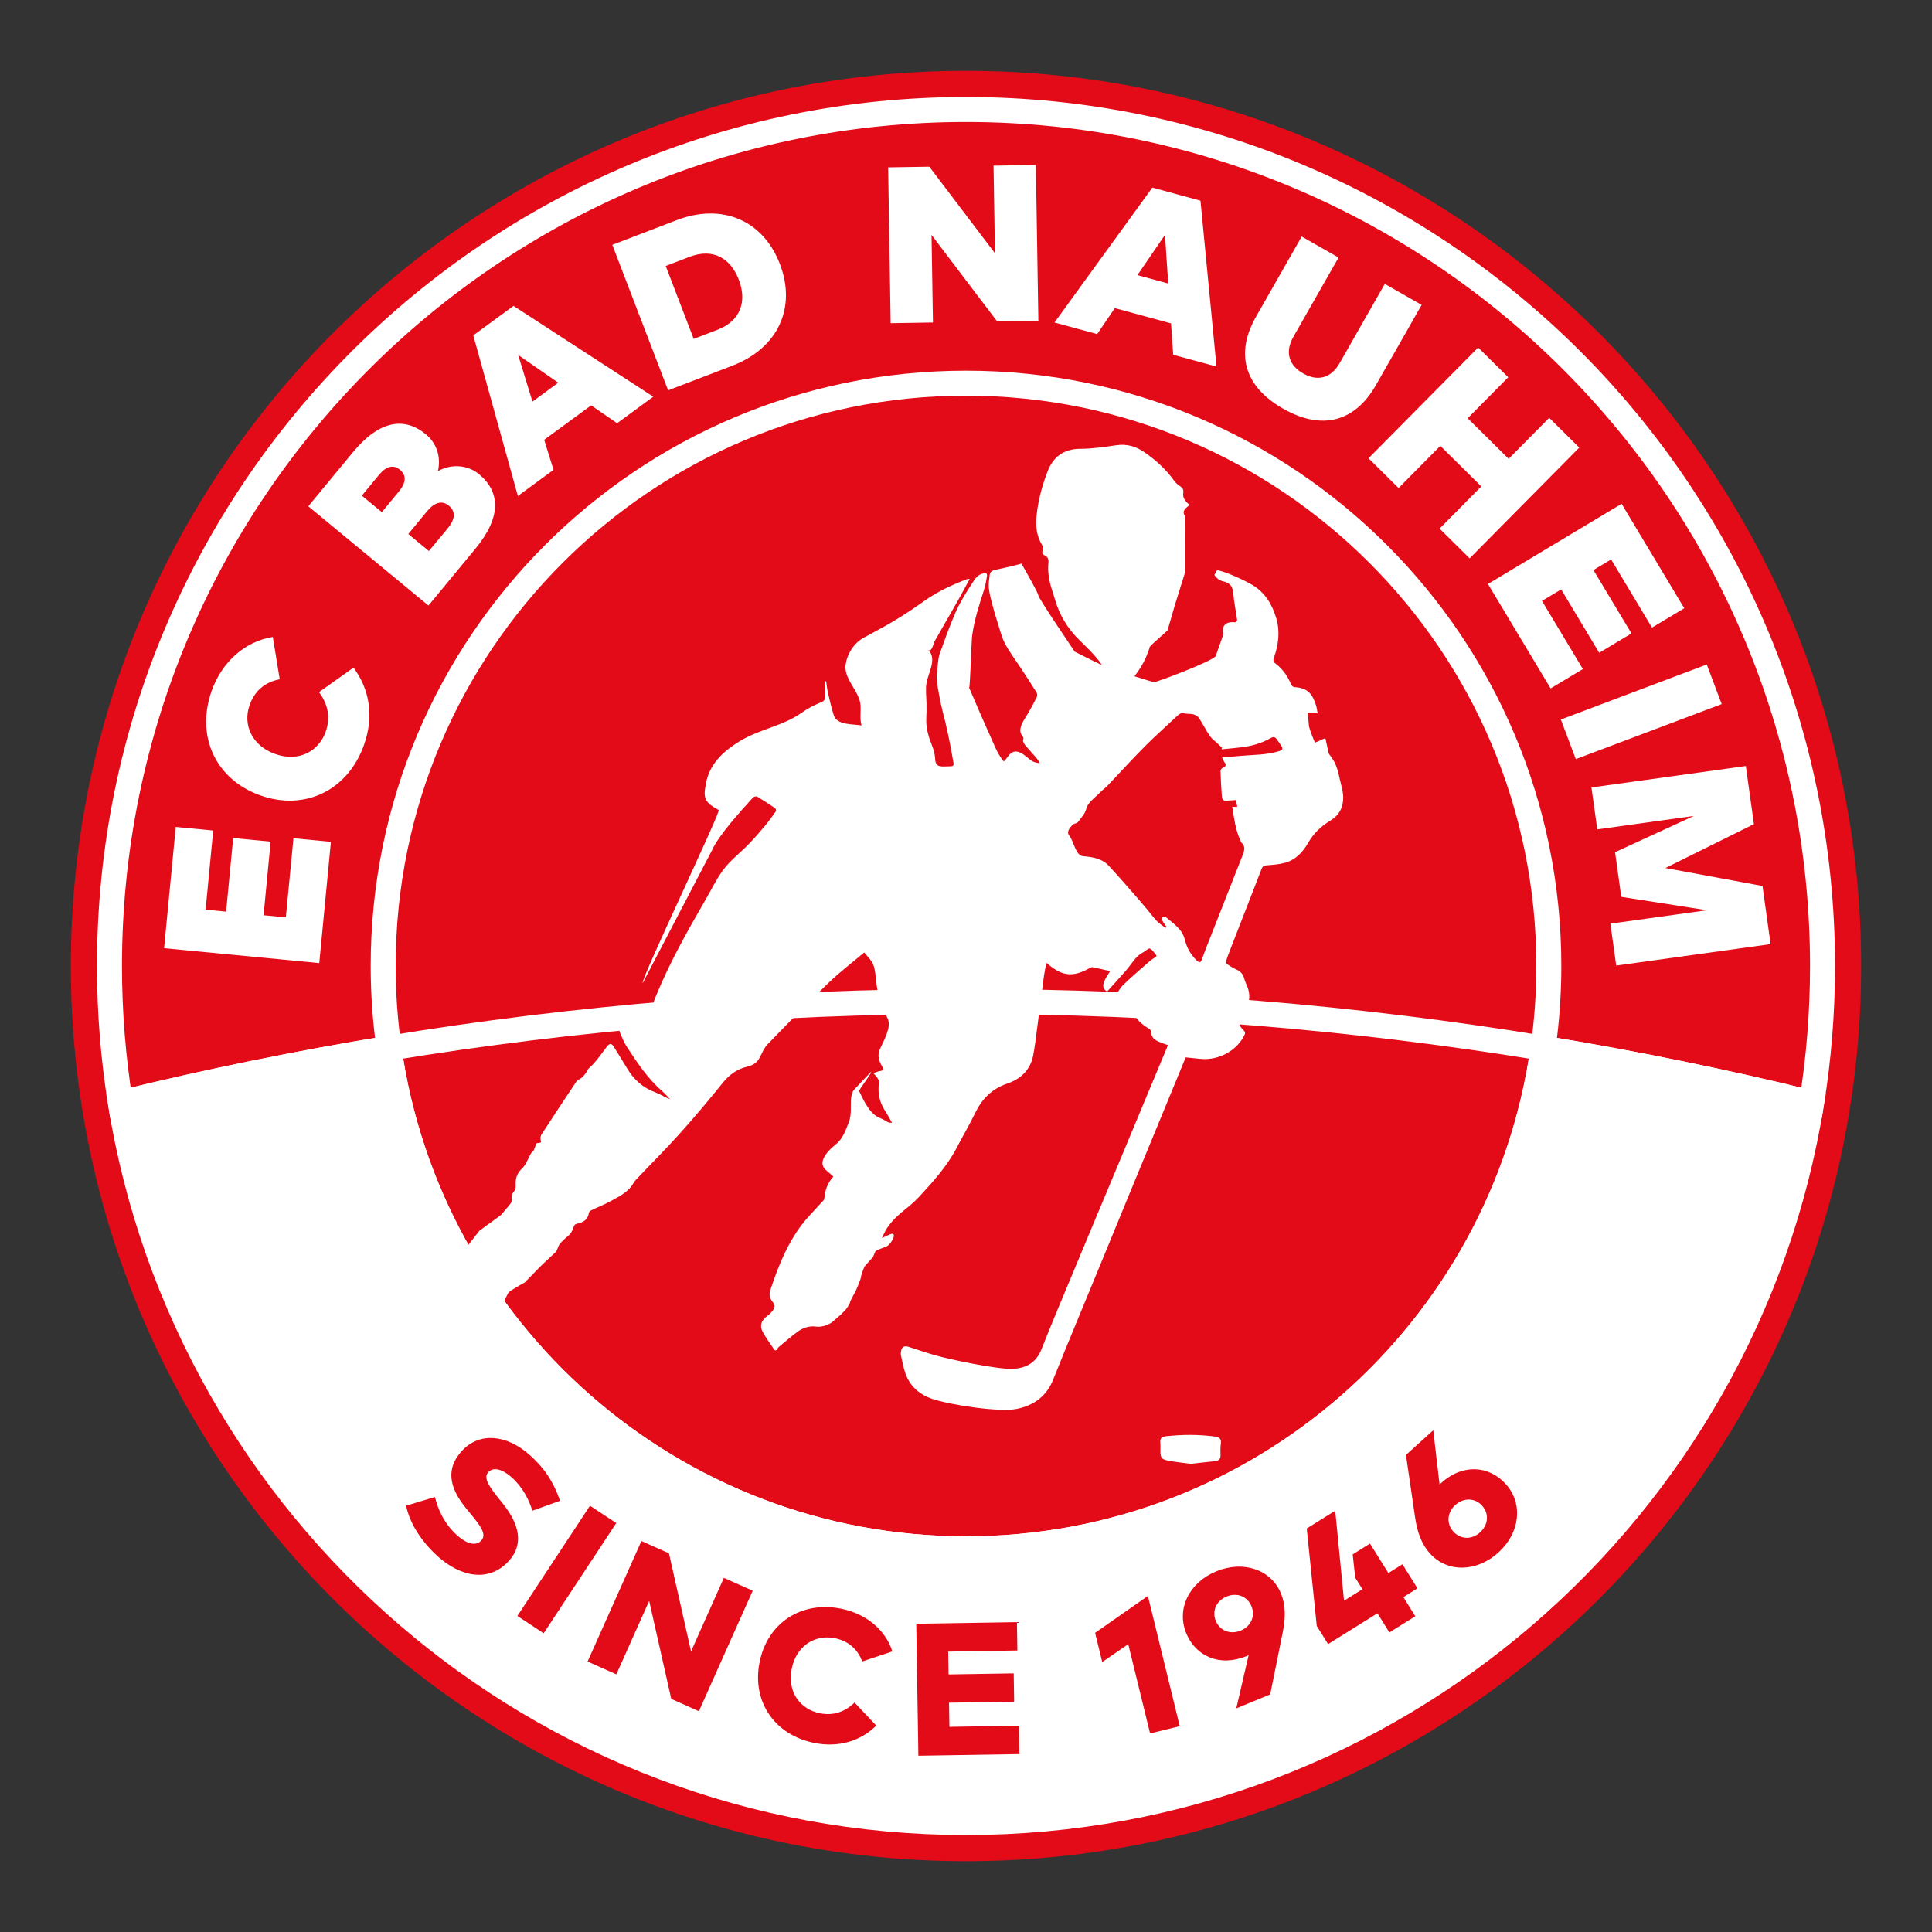 <?xml version="1.0" encoding="utf-8"?>
<!DOCTYPE svg PUBLIC "-//W3C//DTD SVG 1.1//EN" "http://www.w3.org/Graphics/SVG/1.1/DTD/svg11.dtd">
<svg xmlns="http://www.w3.org/2000/svg" xmlns:xlink="http://www.w3.org/1999/xlink" version="1.1" id="Layer_1" x="0px" y="0px" width="65" height="65" viewBox="0 0 850.39 850.39" enable-background="new 0 0 850.39 850.39" xml:space="preserve">
<rect x="0" y="0" width="850.39" height="850.39" fill="#333333" stroke="none"/>
<g>
	<defs>
		<rect id="SVGID_1_" width="850.39" height="850.39"/>
	</defs>
	<clipPath id="SVGID_2_">
		<use xlink:href="#SVGID_1_" overflow="visible"/>
	</clipPath>
	<path clip-path="url(#SVGID_2_)" fill="#E30B17" d="M819.211,425.196c0,217.607-176.407,394.016-394.017,394.016   c-217.608,0-394.016-176.408-394.016-394.016c0-217.608,176.407-394.017,394.016-394.017   C642.804,31.179,819.211,207.588,819.211,425.196"/>
	<path clip-path="url(#SVGID_2_)" fill="none" stroke="#FFFFFF" stroke-width="11" stroke-miterlimit="10" d="M168.661,425.198   c0-141.682,114.855-256.536,256.536-256.536c141.68,0,256.535,114.854,256.535,256.536c0,12.284-0.884,24.361-2.553,36.185   c39.938,6.544,79.365,14.604,118.221,24.122c3.156-19.637,4.805-39.779,4.805-60.307c0-208.216-168.793-377.009-377.01-377.009   c-208.214,0-377.007,168.793-377.007,377.009c0,20.527,1.648,40.668,4.805,60.305c38.855-9.518,78.283-17.577,118.22-24.12   C169.544,449.557,168.661,437.482,168.661,425.198z"/>
	<path clip-path="url(#SVGID_2_)" fill="#FFFFFF" d="M425.195,802.206c187.689,0,343.338-137.154,372.205-316.701   c-38.855-9.519-78.283-17.578-118.221-24.122c-17.585,124.543-124.588,220.351-253.983,220.351   c-129.396,0-236.398-95.809-253.983-220.352c-39.937,6.544-79.365,14.604-118.221,24.121   C81.859,665.05,237.508,802.206,425.195,802.206"/>
	<path clip-path="url(#SVGID_2_)" fill="none" stroke="#FFFFFF" stroke-width="11" stroke-miterlimit="10" d="M425.195,802.206   c187.689,0,343.338-137.154,372.205-316.701c-38.855-9.519-78.283-17.578-118.221-24.122   c-17.585,124.543-124.588,220.351-253.983,220.351c-129.396,0-236.398-95.809-253.983-220.352   c-39.937,6.544-79.365,14.604-118.221,24.121C81.859,665.05,237.508,802.206,425.195,802.206z"/>
	<path clip-path="url(#SVGID_2_)" fill="none" stroke="#FFFFFF" stroke-width="11" stroke-miterlimit="10" d="M171.213,461.381   C188.798,585.924,295.8,681.734,425.196,681.734c129.396,0,236.397-95.809,253.983-220.352   c-82.656-13.545-167.499-20.595-253.987-20.595C338.707,440.788,253.867,447.837,171.213,461.381z"/>
</g>
<g>
	<defs>
		<rect id="SVGID_3_" width="850.39" height="850.39"/>
	</defs>
	<clipPath id="SVGID_4_">
		<use xlink:href="#SVGID_3_" overflow="visible"/>
	</clipPath>
	<path clip-path="url(#SVGID_4_)" fill="#E30B17" d="M234.329,664.956c-1.44-4.621-4.082-10.201-9.162-14.729   c-3.934-3.509-8.002-4.745-10.295-2.174c-2.43,2.726,1.11,7.049,5.165,12.166l1.521,1.912c7.127,8.969,8.916,17.625,2.591,24.719   c-9.197,10.313-21.925,6.693-31.218-1.593c-7.217-6.435-12.595-14.621-14.165-22.526l12.686-3.813   c1.298,5.216,3.838,11.596,9.94,17.036c3.903,3.481,8.064,4.8,10.467,2.104c2.32-2.602,0.072-5.941-4.824-11.862l-1.864-2.274   c-7.678-9.348-8.92-17.684-1.805-25.351c7.667-8.287,19.604-7.208,29.732,1.823c5.854,5.22,10.079,10.71,13.414,20.189   L234.329,664.956z"/>
	
		<rect x="242.871" y="661.966" transform="matrix(0.835 0.55 -0.55 0.835 420.963 -23.552)" clip-path="url(#SVGID_4_)" fill="#E30B17" width="13.861" height="58.1"/>
	<polygon clip-path="url(#SVGID_4_)" fill="#E30B17" points="307.623,753.219 295.461,747.788 285.74,704.635 271.289,736.991    258.634,731.339 282.325,678.296 294.449,683.711 304.17,726.865 318.622,694.507 331.314,700.176  "/>
	<path clip-path="url(#SVGID_4_)" fill="#E30B17" d="M392.808,726.884l-13.293,4.438c-1.996-5.438-6.135-9.063-12.034-10.249   c-8.99-1.808-17.019,3.604-18.982,13.367c-2.126,10.577,3.961,17.98,12.382,19.674c5.777,1.16,11.027-0.535,15.255-4.722   l9.559,10.133c-6.769,6.724-16.407,9.822-27.309,7.63c-17.574-3.533-27.511-18.313-24.043-35.561   c3.468-17.249,18.344-27.04,35.918-23.507C381.123,710.272,389.701,717.287,392.808,726.884"/>
	<polygon clip-path="url(#SVGID_4_)" fill="#E30B17" points="448.713,772.076 404.237,772.795 403.298,714.711 447.607,713.994    447.81,726.482 417.356,726.975 417.519,737.015 446.188,736.551 446.39,748.998 417.721,749.461 417.893,760.083 448.511,759.587     "/>
	<polygon clip-path="url(#SVGID_4_)" fill="#E30B17" points="519.278,759.794 506.218,762.989 496.605,723.682 485.161,731.566    482.017,718.706 505.262,702.468  "/>
	<path clip-path="url(#SVGID_4_)" fill="#E30B17" d="M549.586,728.585l-0.844,0.348c-12.012,4.942-22.495-0.032-26.586-9.972   c-4.453-10.821,1.273-22.423,13.208-27.334c11.858-4.88,24.105-0.855,28.479,9.774c2.085,5.066,2.079,10.723,0.748,17.193   l-5.494,27.212l-14.93,6.144L549.586,728.585z M550.853,707.018c-1.816-4.413-6.396-6.164-10.924-4.3   c-4.528,1.863-6.588,6.346-4.771,10.759c1.784,4.337,6.418,6.109,10.946,4.246C550.632,715.859,552.638,711.354,550.853,707.018"/>
	<polygon clip-path="url(#SVGID_4_)" fill="#E30B17" points="611.099,692.388 617.297,688.521 623.91,699.122 617.712,702.989    622.964,711.405 611.554,718.524 606.302,710.108 584.573,723.665 579.585,715.67 575.179,672.771 587.716,664.95 591.588,704.561    599.688,699.507 596.524,694.436 595.405,684.174 603.013,679.428  "/>
	<path clip-path="url(#SVGID_4_)" fill="#E30B17" d="M633.647,653.433c0.219-0.254,0.435-0.447,0.681-0.671   c9.638-8.712,21.188-7.57,28.396,0.405c7.849,8.684,6.346,21.568-3.23,30.223c-9.515,8.601-22.373,8.921-30.082,0.392   c-3.674-4.064-5.61-9.364-6.544-15.905l-4.02-27.475l12.008-10.854L633.647,653.433z M639.714,674.134   c3.201,3.541,8.104,3.642,11.737,0.357c3.664-3.313,4.088-8.228,0.888-11.769c-3.146-3.479-8.107-3.583-11.771-0.271   C636.935,665.737,636.569,670.655,639.714,674.134"/>
	<polygon clip-path="url(#SVGID_4_)" fill="#FFFFFF" points="145.652,370.546 140.527,423.915 72.232,417.356 77.356,363.988    93.845,365.571 90.501,400.401 99.525,401.269 102.635,368.877 119.124,370.46 116.014,402.853 125.819,403.793 129.164,368.963     "/>
	<path clip-path="url(#SVGID_4_)" fill="#FFFFFF" d="M120.083,280.371l3.042,18.615c-6.473,1.23-10.999,5.028-13.236,11.305   c-3.191,8.955,1.271,18.036,11.149,21.556c11.032,3.931,19.44-1.708,22.285-9.693c2.188-6.139,1.179-12.065-2.926-17.481   l15.195-10.816c6.968,9.35,9.172,21.268,4.615,34.054c-7.122,19.986-26.003,29.175-45.666,22.168   c-19.664-7.007-28.477-26.066-21.355-46.053C97.693,291.379,107.737,282.318,120.083,280.371"/>
	<path clip-path="url(#SVGID_4_)" fill="#FFFFFF" d="M155.292,199.121c11.733-14.206,22.763-15.71,32.132-7.971   c5.138,4.244,6.665,10.398,5.342,16.232c5.544-3.173,12.873-2.967,18.049,1.308c9.37,7.738,10.039,18.778-1.506,32.757   l-20.72,25.086l-52.893-43.686L155.292,199.121z M159.266,218.164l8.803,7.27l7.457-9.029c3.277-3.967,3.457-7.187,0.51-9.621   c-2.909-2.402-6.036-1.617-9.281,2.313L159.266,218.164z M179.705,235.045l9.067,7.489l8.245-9.905   c3.401-4.118,3.637-7.482,0.577-10.009c-2.985-2.466-6.281-1.629-9.683,2.489L179.705,235.045z"/>
	<path clip-path="url(#SVGID_4_)" fill="#FFFFFF" d="M287.538,174.615l-15.926,11.677l-11.412-7.857l-20.669,15.155l4.101,13.218   l-15.69,11.503l-19.621-70.685l17.705-12.982L287.538,174.615z M234.371,176.773l11.342-8.316l-17.647-12.218L234.371,176.773z"/>
	<path clip-path="url(#SVGID_4_)" fill="#FFFFFF" d="M343.276,116.206c7.405,19.305-0.891,37.076-20.928,44.762l-28.271,10.844   l-24.567-64.044l28.271-10.845C317.818,89.238,335.871,96.9,343.276,116.206 M293.018,117.064l12.318,32.114l10.431-4.001   c10.521-4.036,12.984-12.8,9.439-22.041c-3.597-9.378-11.236-14.109-21.758-10.072L293.018,117.064z"/>
	<polygon clip-path="url(#SVGID_4_)" fill="#FFFFFF" points="457.048,141.208 438.92,141.502 410.025,103.399 410.649,141.96    392.03,142.261 390.92,73.667 409.048,73.373 437.944,111.475 437.319,72.915 455.938,72.614  "/>
	<path clip-path="url(#SVGID_4_)" fill="#FFFFFF" d="M535.454,161.351l-19.057-5.184l-0.963-13.822l-24.731-6.727l-7.784,11.442   l-18.773-5.107l43.07-59.384l21.185,5.763L535.454,161.351z M500.644,121.104l13.571,3.692l-1.437-21.417L500.644,121.104z"/>
	<path clip-path="url(#SVGID_4_)" fill="#FFFFFF" d="M605.638,169.499c-9.243,16.22-23.765,20.127-40.878,10.374   c-17.114-9.753-21.154-24.238-11.911-40.458l20.113-35.292l16.22,9.243l-19.846,34.825c-3.906,6.853-2.004,12.619,4.255,16.186   c6.258,3.566,12.188,2.265,16.095-4.59l19.846-34.824l16.22,9.244L605.638,169.499z"/>
	<polygon clip-path="url(#SVGID_4_)" fill="#FFFFFF" points="646.002,184.103 664.039,201.959 681.894,183.921 695.126,197.02    646.868,245.769 633.637,232.67 652.009,214.111 633.972,196.255 615.6,214.815 602.368,201.716 650.625,152.968 663.857,166.066     "/>
	<polygon clip-path="url(#SVGID_4_)" fill="#FFFFFF" points="682.51,303.013 654.933,257.041 713.765,221.75 741.342,267.722    727.138,276.242 709.14,246.238 701.365,250.902 718.104,278.805 703.899,287.325 687.162,259.422 678.716,264.489    696.714,294.492  "/>
	
		<rect x="713.285" y="278.728" transform="matrix(0.353 0.936 -0.936 0.353 760.347 -473.548)" clip-path="url(#SVGID_4_)" fill="#FFFFFF" width="18.623" height="68.612"/>
	<polygon clip-path="url(#SVGID_4_)" fill="#FFFFFF" points="711.388,425.002 708.824,406.557 751.345,400.649 713.616,394.759    710.886,375.102 745.578,359.149 703.059,365.057 700.496,346.613 768.448,337.17 772.004,362.75 733.029,382.068 775.787,389.98    779.342,415.56  "/>
</g>
<g>
	<defs>
		<rect id="SVGID_5_" width="850.39" height="850.39"/>
	</defs>
	<clipPath id="SVGID_6_">
		<use xlink:href="#SVGID_5_" overflow="visible"/>
	</clipPath>
	<path clip-path="url(#SVGID_6_)" fill="#FFFFFF" d="M534.797,632.313c-7.18-0.965-14.365-0.934-21.561-0.139   c-1.764,0.191-2.737,0.938-2.526,2.779c0.151,1.332,0.037,2.688,0.062,4.035c0.044,2.554,0.558,3.377,3.261,3.895   c3.406,0.654,6.878,1.002,9.999,1.438c3.886-0.422,7.352-0.789,10.817-1.18c1.605-0.18,2.417-0.976,2.377-2.564   c-0.044-1.729-0.101-3.48,0.146-5.184C537.658,633.409,536.752,632.577,534.797,632.313"/>
	<path clip-path="url(#SVGID_6_)" fill="#FFFFFF" d="M589.478,341.901c-0.713-3.523-1.86-6.871-4.298-9.738   c-0.302-0.353-0.404-0.881-0.511-1.345c-0.43-1.856-0.823-3.719-1.302-5.909c-0.971,0.411-1.76,0.68-2.481,1.061   c-0.712,0.377-1.417,0.666-2.113,0.882c-1.334-3.112-2.561-6.294-2.669-7.705c-0.143-1.848-0.306-3.858-0.535-5.495   c1.396-0.107,2.866,0.022,4.395,0.349c-0.234-1.216-0.335-2.416-0.704-3.541c-1.411-4.296-3.093-7.734-9.597-8.018   c-0.472-0.021-1.116-0.665-1.326-1.151c-1.563-3.6-3.688-6.837-6.965-9.281c-1.089-0.811-0.939-1.611-0.605-2.583   c1.967-5.721,2.746-11.5,0.967-17.404c-1.825-6.054-4.928-11.349-10.813-14.745c-2.971-1.716-6.166-3.13-9.363-4.462   c-1.855-0.773-3.802-1.354-5.793-1.969c-0.434,0.767-0.84,1.506-1.215,2.211c0.804,1.392,2.166,2.418,3.779,2.814   c3.277,0.803,4.218,2.217,4.511,5.365c0.362,3.894,1.157,7.754,1.686,11.638c0.044,0.328-0.561,1.068-0.786,1.042   c-4.143-0.495-6.238,1.499-5.279,5.326l-3.36,9.56c-1.688,2.362-25.746,11.415-27.012,11.415c-0.595,0-4.549-1.218-8.748-2.549   c2.038-2.602,3.796-5.396,5.122-8.488c0.545-1.277,0.988-2.592,1.554-4.09c-1.155-0.054,8.784-7.912,7.981-7.96l3.045-10.499   l4.573-14.681l0.124-24.514c-1.88-2.659,0.271-3.744,1.924-5.224c-1.951-1.393-3.166-3.077-2.825-5.342   c0.22-1.456-0.418-2.268-1.655-3.039c-0.939-0.586-1.782-1.42-2.418-2.302c-3.575-4.965-8.069-9.093-13.216-12.592   c-3.576-2.431-7.507-3.649-12.109-2.975c-5.259,0.771-10.586,1.573-15.886,1.585c-7.486,0.017-12.032,3.734-14.359,9.72   c-2.302,5.924-4,12.007-4.777,18.257c-0.611,4.924-0.567,9.858,2.289,14.375c0.371,0.586,0.501,1.535,0.275,2.17   c-0.4,1.126-0.285,1.813,0.881,2.404c1.461,0.74,1.767,1.786,1.588,3.461c-0.267,2.486-0.003,5.082,0.477,7.558   c0.533,2.759,1.589,5.428,2.361,8.15c1.974,6.945,5.571,13.014,10.924,18.211c2.851,2.766,5.731,5.547,8.189,8.609   c0.594,0.739,1.126,1.497,1.598,2.273c-4.672-2.202-11.943-5.901-11.943-5.901s-16.039-23.617-16.039-24.798   c0-0.926-5.186-10.073-7.427-13.985c-0.101,0.035-0.199,0.086-0.3,0.114c-3.64,1.026-7.354,1.831-11.063,2.618   c-1.41,0.298-2.432,0.827-2.591,2.233c-0.207,1.869-0.588,3.771-0.409,5.619c0.228,2.379,0.854,4.736,1.458,7.07   c0.749,2.892,1.595,5.767,2.508,8.619c0.981,3.057,1.723,6.25,3.231,9.075c2.024,3.79,4.698,7.275,7.07,10.904   c2.28,3.488,4.563,6.975,6.762,10.508c0.307,0.491,0.392,1.343,0.148,1.851c-1.358,2.838-2.875,5.603-4.51,8.311   c-1.4,2.321-3.53,5.177-2.514,7.972c0.237,0.651,0.923,1.134,1.092,1.804c0.125,0.5-0.278,0.969-0.168,1.424   c0.408,1.669,2.101,3.036,3.17,4.37c1.305,1.629,3.556,3.576,4.142,5.493c-0.923-0.362-2.058-0.376-2.924-0.833   c-2.23-1.179-3.945-3.533-6.444-4.251c-3.399-0.978-4.56,2.431-6.389,4.22c-2.748-3.045-4.585-8.139-6.273-11.823   c-3.137-6.841-6.032-13.779-9.025-20.675c0.442,0.155,1.055-20.764,1.316-22.725c0.926-6.966,3.099-13.645,5.25-20.337   c0.628-1.958,0.963-4.01,1.295-6.039c0.178-1.095-0.258-1.472-1.656-1.171c-2.73,0.588-3.805,2.719-4.983,4.531   c-2.57,3.95-5.131,7.974-7.019,12.229c-2.788,6.282-5.034,12.777-7.375,19.225c-0.088,0.243-0.409,2.363-0.526,3.206l-0.58,6.318   c0.058,0.02,0.232,3.317,0.465,4.559c-0.001,0.045,1.169,6.867,2.029,10.101c2.022,7.593,3.559,15.29,4.872,23.014   c0.298,1.752-0.346,1.672-1.989,1.719c-3.52,0.1-5.879,0.56-6.056-3.29c-0.084-1.817-0.439-3.462-1.108-5.173   c-1.609-4.115-3.019-8.171-2.769-12.606c0.132-2.362,0.112-4.728,0.065-7.091c-0.058-2.851-0.455-5.905,0.052-8.72   c0.734-4.083,4.848-10.931,0.565-14.393c1.724,1.393,2.564-3.077,2.943-3.745c3.332-5.886,6.753-11.728,10.091-17.612   c1.789-3.153,3.471-6.36,5.396-9.9c-0.861,0.102-1.097,0.084-1.291,0.159c-6.616,2.55-12.985,5.49-18.717,9.58   c-4.17,2.974-8.452,5.831-12.856,8.495c-4.503,2.725-9.207,5.16-13.837,7.702c-4.322,2.373-7.255,7.143-7.916,11.731   c-0.646,4.477,2.433,8.277,4.499,12.057c1.078,1.973,1.949,4.007,2.073,6.243c0.16,2.877-0.414,5.713,0.429,8.549   c-3.857-0.636-10.778-0.027-12.219-4.463c-1.044-3.215-1.783-6.52-2.55-9.808c-0.391-1.684-0.553-3.414-0.86-5.384   c-0.205,0.394-0.369,0.567-0.375,0.744c-0.073,2.063-0.231,4.131-0.14,6.189c0.056,1.246-0.158,1.912-1.541,2.484   c-3.065,1.267-5.957,2.709-8.617,4.615c-8.195,5.871-18.846,7.351-27.409,12.62c-7.449,4.583-13.346,10.186-14.82,18.778   c-0.48,2.806-1.267,5.873,1.048,8.313c1.234,1.301,2.987,2.2,4.587,3.164c1.1,0.661-34.809,75.481-33.415,76.133l30.367-58.204   c2.959-6.814,13.138-17.866,18.169-23.441c0.339-0.375,1.459-0.623,1.847-0.391c2.56,1.53,5.027,3.198,7.507,4.843   c0.851,0.564,1.024,1.249,0.368,2.105c-1.395,1.82-2.645,3.743-4.126,5.497c-2.97,3.518-5.936,7.06-9.3,10.262   c-3.299,3.14-6.873,6.047-9.54,9.707c-2.976,4.085-5.146,8.628-7.658,12.962c-8.02,13.83-15.835,27.751-21.853,42.468   c-1.431,3.502-2.553,7.117-3.691,10.715c-0.359,1.133-1.029,1.375-2.065,1.201c-2.592-0.436-5.226-0.835-6.17-4.031   c-1.444,2.385-2.707,4.408-3.89,6.475c-0.217,0.379-0.29,0.986-0.122,1.373c0.929,2.121,1.719,4.34,2.985,6.281   c4.623,7.08,9.237,14.184,15.857,19.896c1.202,1.035,2.201,2.277,3.293,3.424c-2.254-0.83-4.152-2.17-6.286-2.947   c-5.69-2.074-9.691-5.742-12.589-10.645c-1.863-3.148-3.85-6.236-5.765-9.359c-1.034-1.686-1.841-1.779-3.04-0.275   c-2.628,3.297-4.843,6.893-8.131,9.719c-0.426,0.365-0.507,1.055-0.856,1.523c-0.614,0.828-1.233,1.674-1.995,2.375   c-0.797,0.731-2.054,1.129-2.615,1.965c-5.185,7.721-10.275,15.498-15.345,23.285c-0.326,0.5-0.327,1.221-0.351,1.844   c-0.019,0.506,0.41,1.22,0.177,1.475c-0.292,0.32-1.055,0.268-1.951,0.441c-0.359,0.914-0.817,2.08-1.266,3.227   c-0.372,0.391-0.892,0.777-1.186,1.279c-1.29,2.203-2.065,4.85-3.874,6.559c-2.335,2.205-2.989,4.559-2.856,7.377   c0.055,1.168-0.092,2.156-1.023,3.131c-0.574,0.6-0.849,1.76-0.695,2.58c0.241,1.299-0.241,2.152-1.052,3.076   c-1.212,1.379-2.391,2.798-3.69,4.359l-9.438,6.867l-5.915,7.547l-1.752,1.092c-0.794,0.83-1.432,1.451-2.012,2.115   c-2.58,2.953-5.406,5.76-7.635,8.93c-2.071,2.943-2.538,5.984,0.464,8.999c0.358,0.356,0.417,1.229,0.241,1.753   c-0.981,2.916-2.067,5.801-3.138,8.689c-0.813,2.188-1.659,4.369-2.637,6.939c0.941-0.434,1.464-0.645,1.955-0.906   c3.653-1.959,7.401-3.783,10.908-5.947c1.837-1.135,2.949-0.778,4.315,0.467c1.604,1.464,3.526,1.809,5.653,1.002   c2.852-1.083,4.943-2.965,6.72-4.822l0.004,0.001l0.023-0.029c0.498-0.521,0.976-1.04,1.434-1.538   c-0.015-0.052-0.03-0.1-0.045-0.149l1.832-2.229c0,0,1.73-3.612,2.27-4.54s7.211-4.54,7.211-4.54l7.031-7.21l6.589-6.199   c0.16-0.087,0.277-0.182,0.296-0.279l1.148-2.729c1.051-1.604,2.596-2.86,4.146-4.166c1.047-0.883,1.848-2.25,2.216-3.535   c0.302-1.051,0.567-1.563,1.75-1.803c2.641-0.533,4.613-1.797,5.032-4.563c0.069-0.458,0.527-1.031,0.974-1.25   c2.691-1.309,5.513-2.395,8.133-3.813c3.42-1.85,7.015-3.551,9.478-6.604c0.77-0.953,1.262-2.117,2.101-3.006   c6.455-6.832,13.14-13.48,19.406-20.459c6.531-7.271,12.819-14.745,18.918-22.336c2.853-3.553,6.287-6.016,10.792-7.075   c2.542-0.601,4.276-1.782,5.412-3.95c1.051-2.002,1.902-4.238,3.46-5.85c8.817-9.116,17.668-18.217,26.821-27.041   c4.983-4.803,10.588-9.05,15.732-13.394c1.758,2.115,3.715,3.844,4.383,6.539c0.811,3.272,0.769,6.677,1.457,9.972   c0.899,4.313,2.501,8.51,4.462,12.498c1.894,3.855-1.895,10.086-3.384,13.529c-1.228,2.838-0.499,5.135,1.046,7.727   c0.772,1.297,0.452,1.697-0.999,1.912c-0.92,0.137-1.791,0.568-2.898,0.939c0.767,0.91,1.392,1.502,1.815,2.202   c0.353,0.579,0.737,1.321,0.645,1.931c-0.679,4.502,0.154,8.668,2.726,12.555c1.048,1.584,1.911,3.275,3.002,5.166   c-0.754-0.08-1.253-0.018-1.62-0.193c-1.083-0.521-2.053-1.285-3.176-1.689c-3.457-1.25-5.279-3.939-6.96-6.723   c-1.027-1.699-1.75-3.557-2.722-5.289c-0.321-0.57,5.757-8.076,5.247-8.559c-0.419,0.477-7.751,8.002-7.971,8.547   c-0.405,1.01-0.753,2.08-0.848,3.145c-0.313,3.504,0.378,7.045-0.987,10.52c-1.416,3.602-2.573,7.234-5.863,9.879   c-1.561,1.256-3.106,2.646-4.219,4.242c-1.923,2.761-2.213,5.076,0.358,7.213c0.95,0.789,1.86,1.617,2.944,2.564   c-2.613,2.817-3.717,6.154-4.009,9.797c-0.041,0.498-0.644,0.98-1.042,1.428c-3.021,3.395-6.324,6.604-9.033,10.203   c-5.837,7.751-9.497,16.458-12.597,25.383l-0.001,0.002c-0.386,1.111-0.764,2.226-1.136,3.342c-0.62,1.859-0.112,3.666,1.119,5.09   c1.011,1.168,1.007,2.225,0.297,3.285c-0.663,0.995-1.518,1.951-2.503,2.666c-2.843,2.066-3.745,4.354-2.138,7.305   c1.491,2.738,3.415,5.271,5.148,7.896c0.244,0.037,0.488,0.074,0.733,0.111c0.402-0.531,0.716-1.149,1.222-1.574   c2.653-2.225,5.277-4.486,8.063-6.559c2.349-1.75,5.173-2.756,8.181-2.336c2.727,0.382,6.222-0.828,8.169-2.844h0.002l2.687-2.332   l2.193-2.193c0,0,1.973-2.631,1.973-3.288s2.412-4.824,2.412-4.824s2.412-5.481,2.412-6.359s1.535-4.604,1.535-4.604l3.728-4.166   l1.118-2.609c0.645-0.319,1.282-0.668,1.942-0.949c1.008-0.43,2.081-0.729,3.073-1.184c1.042-0.479,3.333-3.507,3.042-4.896   c-0.304-1.463-2.294,0.088-3.885,0.62c-0.134,0.045-1.136,0.696-1.364,0.661l1.7-3.513c1.995-3.2,4.588-5.898,7.583-8.316   c2.416-1.951,4.865-3.924,6.948-6.168c6.31-6.795,12.516-13.675,16.764-21.863c2.597-5.01,5.504-9.883,7.945-14.953   c2.981-6.201,7.234-10.824,14.363-13.24c5.902-1.998,10.005-6.075,11.228-12.061c0.753-3.688,1.164-7.439,1.659-11.17   c1.073-8.07,2.084-16.148,3.162-24.217c0.242-1.799,0.66-3.575,1.04-5.59c0.631,0.471,0.998,0.723,1.336,1.004   c5.784,4.788,10.521,5.2,17.248,1.518c0.542-0.297,1.227-0.738,1.746-0.641c2.596,0.487,5.158,1.129,7.736,1.717   c-0.902,1.53-1.945,2.936-2.596,4.486c-0.902,2.15-0.346,3.621,1.289,4.475c2.926-3.26,5.913-6.463,8.747-9.781   c2.242-2.628,3.802-5.796,7.173-7.497c1.012-0.511,2.17-1.82,2.854-1.609c1.044,0.322,1.745,1.636,2.566,2.551   c0.206,0.23,0.313,0.543,0.453,0.795c-1.149,0.832-2.28,1.525-3.255,2.375c-3.834,3.35-7.729,6.651-11.369,10.178   c-1.544,1.498-2.536,3.5-3.739,5.295c-0.721,1.078-0.25,1.902,0.856,2.395c1.528,0.68,3.139,1.202,4.642,1.924   c0.67,0.322,1.414,0.863,1.697,1.479c1.637,3.543,4.272,6.207,7.744,8.244c0.506,0.297,1.062,0.998,1.05,1.504   c-0.06,2.316,1.469,3.461,3.411,4.309c1.247,0.541,2.564,0.943,3.898,1.426c-0.111,0.326-0.186,0.584-0.289,0.834   c-2.992,7.168-5.99,14.338-8.98,21.508c-4.153,9.967-8.295,19.941-12.455,29.904c-4.202,10.066-8.434,20.123-12.64,30.189   c-4.672,11.186-9.349,22.371-13.991,33.568c-2.446,5.902-4.895,11.803-7.214,17.748c-2.2,5.641-6.338,8.504-12.786,8.764   c-6.773,0.271-27.778-4.166-34.172-5.996c-3.911-1.117-7.743-2.475-11.619-3.699c-1.842-0.582-2.936,0.008-3.281,1.799   c-0.132,0.686-0.17,1.434-0.024,2.109c0.515,2.402,0.99,4.824,1.73,7.168c1.8,5.717,5.805,9.639,11.75,11.744   c7.479,2.648,29.67,6.098,37.473,4.504c7.886-1.611,13.223-5.87,16.043-12.98c3.409-8.594,6.967-17.133,10.482-25.691   c3.727-9.068,7.488-18.123,11.221-27.189c4.613-11.207,9.209-22.42,13.822-33.627c3.398-8.254,6.816-16.496,10.218-24.746   c3.571-8.656,7.13-17.318,10.696-25.979c0.639-1.555,1.28-3.105,1.861-4.516c2.421,0.246,4.563,0.492,6.712,0.678   c7.978,0.684,15.937-3.73,19.18-10.561c0.391-0.824,0.318-1.324-0.368-1.996c-0.784-0.771-1.544-1.699-1.893-2.688   c-0.478-1.366-0.893-2.912,0.431-4.157c3.786-3.563,4.918-7.677,3.067-12.438c-0.453-1.172-1.048-2.311-1.356-3.512   c-0.486-1.895-1.547-3.188-3.483-4.014c-1.465-0.625-2.813-1.518-4.123-2.407c-0.32-0.217-0.498-0.944-0.377-1.341   c0.482-1.573,1.086-3.112,1.685-4.652c4.664-12,9.35-23.994,13.991-36.003c0.4-1.035,0.989-1.352,2.171-1.444   c2.664-0.208,5.394-0.389,7.94-1.076c4.927-1.331,8.036-4.825,10.34-8.848c2.336-4.083,5.656-7.274,9.706-9.715   c4.11-2.479,5.747-6.083,5.714-10.235C591.209,347.968,590.093,344.938,589.478,341.901 M562.397,330.796   c-5.155,1.501-10.518,1.411-15.81,1.867c-2.79,0.241-5.579,0.481-8.697,0.749c0.415,0.824,0.669,1.518,1.088,2.109   c0.791,1.113,0.73,1.837-0.725,2.41c-0.487,0.191-1.048,0.931-1.034,1.406c0.114,3.707,0.288,7.416,0.59,11.114   c0.149,1.835,0.692,2.076,2.646,1.932c1.192-0.088,2.389-0.178,3.583-0.226l0.552,2.991c-0.723-0.002-1.447-0.006-2.201-0.006   c0.856,5.232,1.446,10.312,3.682,15.049c0.094,0.2,0.125,0.458,0.281,0.595c2.121,1.863,1.294,3.896,0.474,5.975   c-5.272,13.36-10.527,26.726-15.776,40.094c-0.705,1.794-1.361,3.604-2.014,5.412c-0.534,1.485-1.114,1.619-2.298,0.477   c-2.678-2.582-4.406-5.709-5.226-9.143c-1.107-4.641-5.002-7.061-8.388-9.92c-0.298-0.25-0.953-0.129-1.442-0.18   c-0.013,0.619-0.238,1.329,0.009,1.839c0.467,0.958,1.207,1.8,1.832,2.691c-0.148,0.119-0.297,0.239-0.446,0.359   c-1.991-1.258-3.745-2.605-5.265-4.538c-4.174-5.313-8.742-10.356-13.196-15.477c-2.087-2.399-4.274-4.723-6.395-7.098   c-2.997-3.358-7.111-4.034-11.467-4.412c-3.348-0.291-4.044-6.419-6.054-8.949c-1.11-1.398-0.496-2.692,0.732-4.118   c2.067-2.397,1.848-0.267,3.712-2.804c0.775-1.055,1.692-2.116,2.31-3.26c0.657-1.219,0.819-2.637,1.641-3.783   c1.544-2.152,3.817-3.716,5.634-5.65c0.752-0.8,1.736-1.41,2.494-2.206c5.626-5.912,11.106-11.952,16.865-17.747   c4.6-4.629,9.547-8.959,14.307-13.451c0.85-0.801,1.63-1.208,2.922-0.898c1.285,0.307,2.719,0.097,3.986,0.435   c0.91,0.244,1.942,0.855,2.423,1.587c1.709,2.599,3.082,5.393,4.833,7.965c0.873,1.28,2.294,2.233,3.459,3.342   c0.628,0.597,1.239,1.21,1.859,1.816c-0.083,0.229-0.164,0.456-0.246,0.684c3.452-0.365,6.92-0.612,10.346-1.125   c3.826-0.575,7.473-1.703,10.85-3.581c1.981-1.101,2.386-0.886,3.647,0.958c0.41,0.597,0.854,1.175,1.241,1.785   C564.919,329.767,564.724,330.12,562.397,330.796"/>
</g>
</svg>
